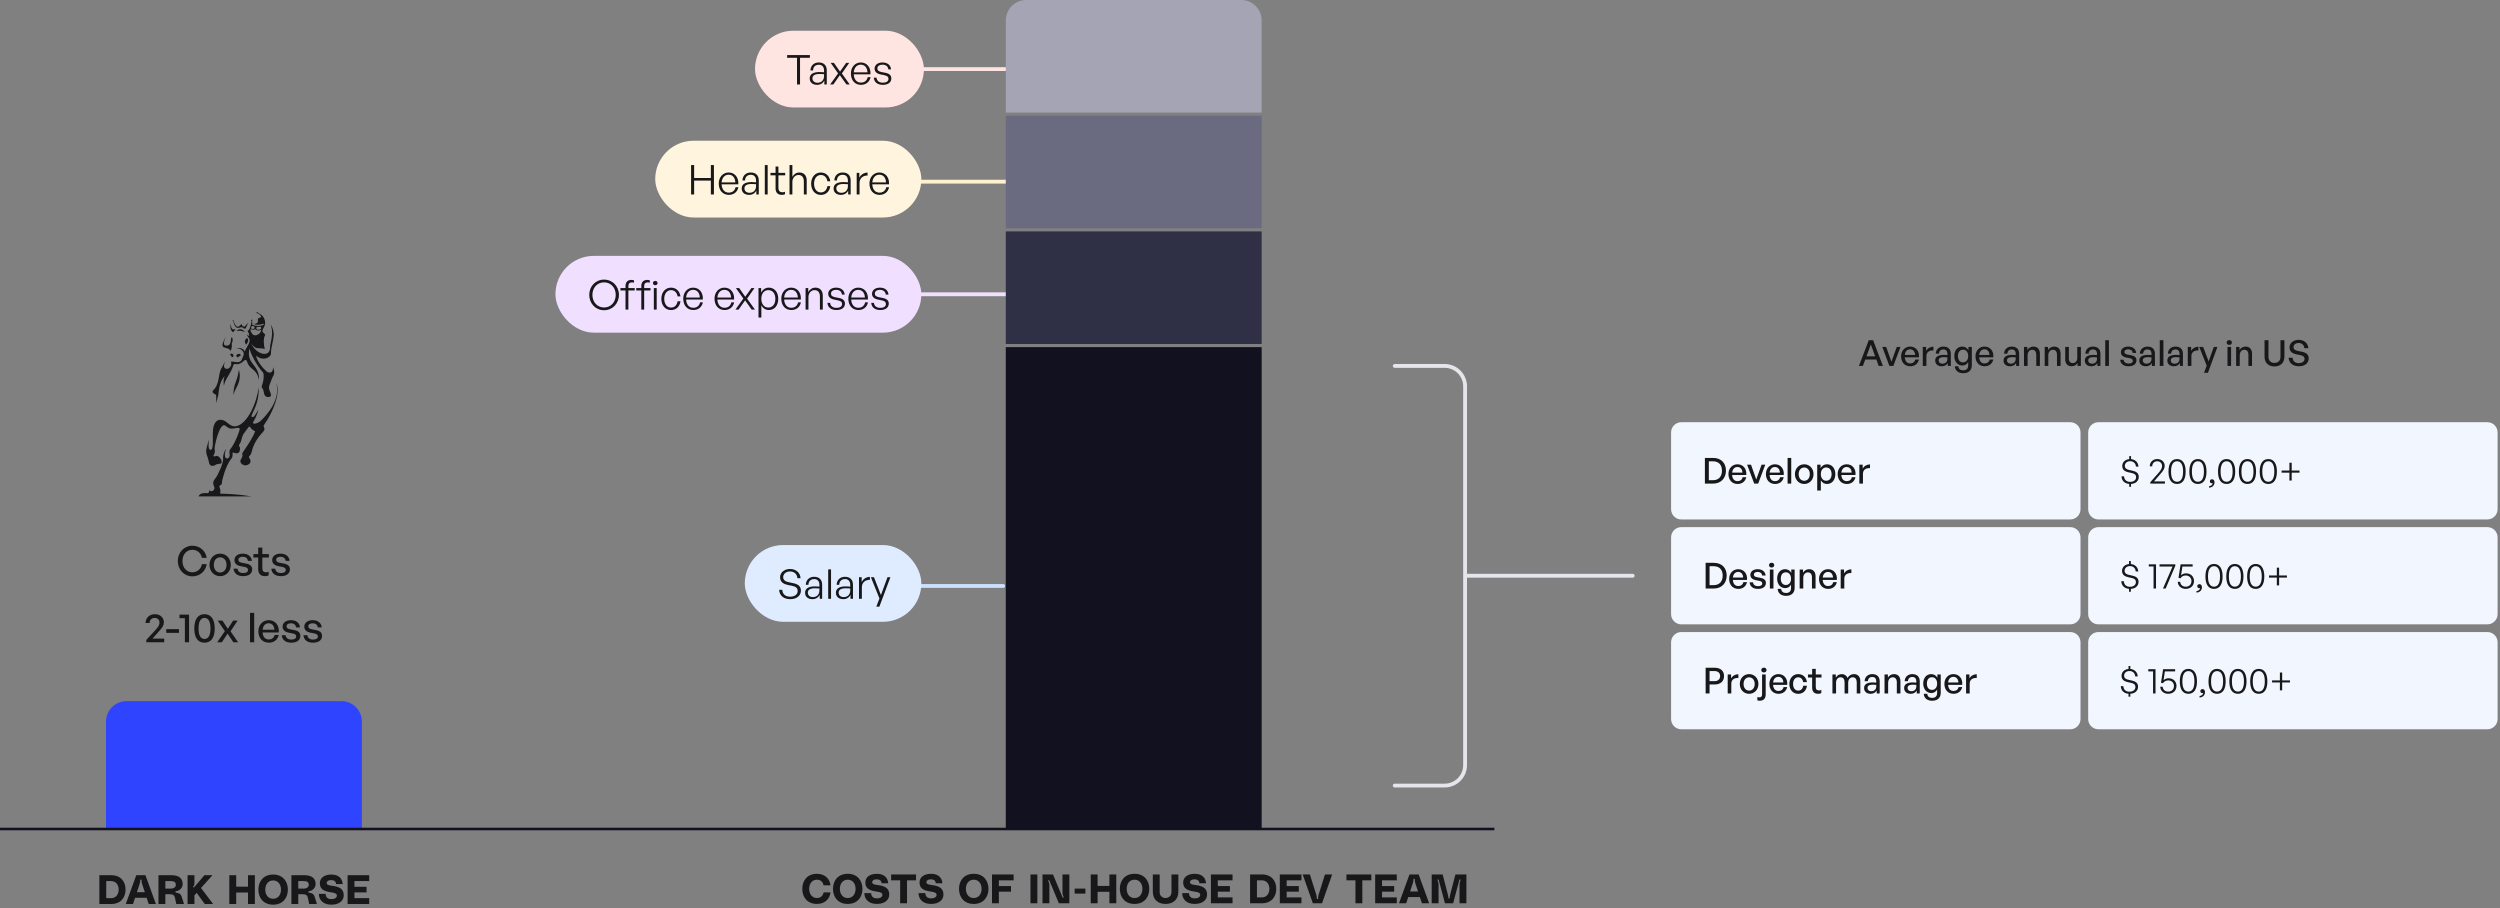 <svg width="977" height="355" viewBox="0 0 977 355" fill="none" xmlns="http://www.w3.org/2000/svg">
<rect x="0" y="0" width="977" height="355" fill="#808080" stroke="none"/>
<path d="M313.535 347.368C313.535 344.12 315.503 341.48 319.231 341.48C322.767 341.48 324.351 343.864 324.543 345.992H321.871C321.711 345.016 320.959 343.784 319.263 343.784C317.359 343.784 316.223 345.384 316.223 347.368C316.223 349.352 317.359 350.952 319.263 350.952C320.959 350.952 321.711 349.72 321.871 348.744H324.543C324.351 350.872 322.767 353.256 319.231 353.256C315.503 353.256 313.535 350.616 313.535 347.368ZM331.291 341.48C335.067 341.48 337.051 344.12 337.051 347.368C337.051 350.616 335.067 353.256 331.291 353.256C327.515 353.256 325.531 350.616 325.531 347.368C325.531 344.12 327.515 341.48 331.291 341.48ZM331.291 350.952C333.259 350.952 334.363 349.352 334.363 347.368C334.363 345.384 333.259 343.784 331.291 343.784C329.323 343.784 328.219 345.384 328.219 347.368C328.219 349.352 329.323 350.952 331.291 350.952ZM342.784 345.848C345.68 346.168 347.52 347.016 347.52 349.576C347.52 351.56 345.92 353.256 342.656 353.256C339.328 353.256 337.792 351.24 337.792 349.032H340.448C340.448 350.024 340.96 351.08 342.656 351.08C344.272 351.08 344.832 350.36 344.832 349.736C344.832 349.064 344.336 348.664 342.656 348.44C339.184 347.992 338.176 346.824 338.176 344.84C338.176 342.952 339.76 341.48 342.688 341.48C345.744 341.48 347.024 343.288 347.104 345.192H344.512C344.512 344.456 344.048 343.656 342.656 343.656C341.264 343.656 340.848 344.264 340.848 344.744C340.848 345.176 341.056 345.656 342.784 345.848ZM348.257 341.736H357.985V344.04H354.465V353H351.777V344.04H348.257V341.736ZM363.963 345.848C366.859 346.168 368.699 347.016 368.699 349.576C368.699 351.56 367.099 353.256 363.835 353.256C360.507 353.256 358.971 351.24 358.971 349.032H361.627C361.627 350.024 362.139 351.08 363.835 351.08C365.451 351.08 366.011 350.36 366.011 349.736C366.011 349.064 365.515 348.664 363.835 348.44C360.363 347.992 359.355 346.824 359.355 344.84C359.355 342.952 360.939 341.48 363.867 341.48C366.923 341.48 368.203 343.288 368.283 345.192H365.691C365.691 344.456 365.227 343.656 363.835 343.656C362.443 343.656 362.027 344.264 362.027 344.744C362.027 345.176 362.235 345.656 363.963 345.848ZM380.535 341.48C384.311 341.48 386.295 344.12 386.295 347.368C386.295 350.616 384.311 353.256 380.535 353.256C376.759 353.256 374.775 350.616 374.775 347.368C374.775 344.12 376.759 341.48 380.535 341.48ZM380.535 350.952C382.503 350.952 383.607 349.352 383.607 347.368C383.607 345.384 382.503 343.784 380.535 343.784C378.567 343.784 377.463 345.384 377.463 347.368C377.463 349.352 378.567 350.952 380.535 350.952ZM387.673 353V341.736H396.121V344.04H390.361V346.28H395.097V348.456H390.361V353H387.673ZM405.399 353H402.711V341.736H405.399V353ZM407.41 353V341.736H411.506L415.218 350.6C415.266 350.696 415.362 350.808 415.474 350.792C415.73 350.76 415.698 350.536 415.586 350.296C415.394 349.896 415.218 349.48 415.218 349.032V341.736H417.906V353H413.81L410.098 344.136C410.05 344.04 409.954 343.928 409.842 343.944C409.586 343.992 409.618 344.2 409.73 344.44C409.922 344.84 410.098 345.256 410.098 345.704V353H407.41ZM419.981 349.219V347.266H424.176V349.219H419.981ZM433.556 341.736H436.244V353H433.556V348.52H428.948V353H426.26V341.736H428.948V346.216H433.556V341.736ZM443.379 341.48C447.155 341.48 449.139 344.12 449.139 347.368C449.139 350.616 447.155 353.256 443.379 353.256C439.603 353.256 437.619 350.616 437.619 347.368C437.619 344.12 439.603 341.48 443.379 341.48ZM443.379 350.952C445.347 350.952 446.451 349.352 446.451 347.368C446.451 345.384 445.347 343.784 443.379 343.784C441.411 343.784 440.307 345.384 440.307 347.368C440.307 349.352 441.411 350.952 443.379 350.952ZM457.813 341.736H460.501V348.488C460.501 351.656 458.325 353.256 455.509 353.256C452.661 353.256 450.517 351.656 450.517 348.488V341.736H453.205V348.68C453.205 350.296 454.485 350.952 455.509 350.952C456.485 350.952 457.813 350.28 457.813 348.68V341.736ZM466.993 345.848C469.889 346.168 471.729 347.016 471.729 349.576C471.729 351.56 470.129 353.256 466.865 353.256C463.537 353.256 462.001 351.24 462.001 349.032H464.657C464.657 350.024 465.169 351.08 466.865 351.08C468.481 351.08 469.041 350.36 469.041 349.736C469.041 349.064 468.545 348.664 466.865 348.44C463.393 347.992 462.385 346.824 462.385 344.84C462.385 342.952 463.969 341.48 466.897 341.48C469.953 341.48 471.233 343.288 471.313 345.192H468.721C468.721 344.456 468.257 343.656 466.865 343.656C465.473 343.656 465.057 344.264 465.057 344.744C465.057 345.176 465.265 345.656 466.993 345.848ZM481.675 344.04H475.915V346.28H480.651V348.456H475.915V350.696H481.675V353H473.227V341.736H481.675V344.04ZM493.123 341.736C497.075 341.736 498.771 344.392 498.771 347.368C498.771 350.344 496.979 353 493.123 353H488.531V341.736H493.123ZM493.171 350.696C495.123 350.696 496.083 349.064 496.083 347.368C496.083 345.672 495.123 344.04 493.171 344.04H491.219V350.696H493.171ZM508.6 344.04H502.84V346.28H507.576V348.456H502.84V350.696H508.6V353H500.152V341.736H508.6V344.04ZM509.092 341.736H511.908L514.404 349.688C514.532 350.104 514.58 350.568 514.596 351.064C514.596 351.224 514.644 351.368 514.852 351.368C515.06 351.368 515.124 351.224 515.124 351.064C515.14 350.568 515.172 350.104 515.3 349.688L517.796 341.736H520.612L516.644 353H513.06L509.092 341.736ZM526.189 341.736H535.917V344.04H532.397V353H529.709V344.04H526.189V341.736ZM545.863 344.04H540.103V346.28H544.839V348.456H540.103V350.696H545.863V353H537.415V341.736H545.863V344.04ZM555.691 353L554.891 350.568H550.347L549.547 353H546.731L550.827 341.736H554.411L558.507 353H555.691ZM551.067 348.392H554.171L553.067 345.048C552.923 344.632 552.907 344.184 552.891 343.688C552.891 343.528 552.811 343.4 552.619 343.4C552.427 343.4 552.363 343.528 552.363 343.688C552.347 344.184 552.315 344.632 552.171 345.048L551.067 348.392ZM559.5 353V341.736H563.788L565.836 349.608C565.948 350.008 566.012 350.376 566.028 350.808C566.028 350.984 566.076 351.128 566.284 351.128C566.492 351.128 566.54 350.984 566.54 350.808C566.556 350.376 566.62 350.008 566.732 349.608L568.78 341.736H573.068V353H570.38V345.72C570.38 345.256 570.524 344.648 570.7 344.168C570.796 343.912 570.812 343.72 570.604 343.672C570.396 343.624 570.348 343.784 570.3 343.944L567.884 353H564.684L562.268 343.944C562.22 343.784 562.172 343.624 561.964 343.672C561.756 343.72 561.772 343.912 561.868 344.168C562.044 344.648 562.188 345.256 562.188 345.72V353H559.5Z" fill="#18181A"/>
<path d="M75.16 225.24C71.96 225.24 69.48 222.632 69.48 219.24C69.48 215.864 71.96 213.272 75.16 213.272C78.04 213.272 80.344 215.192 80.776 218.024H78.904C78.584 216.168 77.08 214.856 75.176 214.856C72.904 214.856 71.304 216.696 71.304 219.24C71.304 221.816 72.904 223.656 75.176 223.656C77.08 223.656 78.584 222.328 78.904 220.472H80.776C80.344 223.32 78.04 225.24 75.16 225.24ZM86.029 225.16C83.629 225.16 81.869 223.272 81.869 220.76C81.869 218.248 83.629 216.36 86.029 216.36C88.429 216.36 90.189 218.248 90.189 220.76C90.189 223.272 88.429 225.16 86.029 225.16ZM86.029 223.736C87.421 223.736 88.525 222.616 88.525 220.76C88.525 218.904 87.421 217.8 86.029 217.8C84.637 217.8 83.549 218.904 83.549 220.76C83.549 222.616 84.637 223.736 86.029 223.736ZM98.557 222.472C98.557 224.136 97.261 225.16 95.005 225.16C92.765 225.16 91.437 224.056 91.277 222.232H92.829C92.893 223.288 93.741 223.944 95.037 223.944C96.173 223.944 96.925 223.544 96.925 222.744C96.925 222.04 96.493 221.736 95.437 221.528L94.061 221.272C92.493 220.968 91.613 220.168 91.613 218.888C91.613 217.4 92.909 216.36 94.877 216.36C96.909 216.36 98.285 217.448 98.429 219.192H96.877C96.781 218.168 96.029 217.576 94.893 217.576C93.869 217.576 93.181 218.008 93.181 218.744C93.181 219.432 93.613 219.752 94.637 219.944L96.077 220.216C97.757 220.52 98.557 221.256 98.557 222.472ZM104.996 223.432V224.856C104.5 225.08 104.068 225.16 103.556 225.16C101.988 225.16 100.9 224.312 100.9 222.44V217.896H99.028V216.52H100.9V214.008H102.516V216.52H105.076V217.896H102.516V222.072C102.516 223.24 103.076 223.656 103.94 223.656C104.324 223.656 104.66 223.592 104.996 223.432ZM113.307 222.472C113.307 224.136 112.011 225.16 109.755 225.16C107.515 225.16 106.187 224.056 106.027 222.232H107.579C107.643 223.288 108.491 223.944 109.787 223.944C110.923 223.944 111.675 223.544 111.675 222.744C111.675 222.04 111.243 221.736 110.187 221.528L108.811 221.272C107.243 220.968 106.363 220.168 106.363 218.888C106.363 217.4 107.659 216.36 109.627 216.36C111.659 216.36 113.035 217.448 113.179 219.192H111.627C111.531 218.168 110.779 217.576 109.643 217.576C108.619 217.576 107.931 218.008 107.931 218.744C107.931 219.432 108.363 219.752 109.387 219.944L110.827 220.216C112.507 220.52 113.307 221.256 113.307 222.472ZM64.174 249.56V251H57.182V250.072L60.558 246.424C61.838 245.032 62.334 244.28 62.334 243.304C62.334 242.232 61.582 241.48 60.478 241.48C59.278 241.48 58.478 242.264 58.478 243.464H56.894C56.894 241.464 58.398 240.024 60.542 240.024C62.558 240.024 64.03 241.336 64.03 243.112C64.03 244.344 63.566 245.208 61.79 247.096L59.614 249.56H64.174ZM69.944 247.32H64.968V245.864H69.944V247.32ZM73.881 251H72.249V241.592H70.153V240.184H73.881V251ZM75.93 245.608C75.93 242.024 77.355 240.024 79.915 240.024C82.475 240.024 83.915 242.024 83.915 245.608C83.915 249.192 82.507 251.16 79.915 251.16C77.323 251.16 75.93 249.192 75.93 245.608ZM77.594 245.608C77.594 248.28 78.394 249.704 79.915 249.704C81.434 249.704 82.251 248.296 82.251 245.608C82.251 242.904 81.434 241.48 79.915 241.48C78.427 241.48 77.594 242.904 77.594 245.608ZM86.693 251H84.869L87.877 246.664L85.061 242.52H86.933L89.029 245.72L91.125 242.52H92.869L90.085 246.712L93.061 251H91.205L88.933 247.624L86.693 251ZM99.336 251H97.704V239.512H99.336V251ZM105.067 251.16C102.619 251.16 100.971 249.384 100.971 246.712C100.971 244.2 102.683 242.36 105.019 242.36C107.547 242.36 109.227 244.408 108.939 247.16H102.619C102.747 248.888 103.611 249.896 105.035 249.896C106.235 249.896 107.067 249.24 107.339 248.136H108.939C108.523 250.024 107.067 251.16 105.067 251.16ZM104.987 243.576C103.691 243.576 102.811 244.504 102.635 246.088H107.227C107.147 244.52 106.299 243.576 104.987 243.576ZM117.377 248.472C117.377 250.136 116.081 251.16 113.825 251.16C111.585 251.16 110.257 250.056 110.097 248.232H111.649C111.713 249.288 112.561 249.944 113.857 249.944C114.993 249.944 115.745 249.544 115.745 248.744C115.745 248.04 115.313 247.736 114.257 247.528L112.881 247.272C111.313 246.968 110.433 246.168 110.433 244.888C110.433 243.4 111.729 242.36 113.697 242.36C115.729 242.36 117.105 243.448 117.249 245.192H115.697C115.601 244.168 114.849 243.576 113.713 243.576C112.689 243.576 112.001 244.008 112.001 244.744C112.001 245.432 112.433 245.752 113.457 245.944L114.897 246.216C116.577 246.52 117.377 247.256 117.377 248.472ZM125.861 248.472C125.861 250.136 124.565 251.16 122.309 251.16C120.069 251.16 118.741 250.056 118.581 248.232H120.133C120.197 249.288 121.045 249.944 122.341 249.944C123.477 249.944 124.229 249.544 124.229 248.744C124.229 248.04 123.797 247.736 122.741 247.528L121.365 247.272C119.797 246.968 118.917 246.168 118.917 244.888C118.917 243.4 120.213 242.36 122.181 242.36C124.213 242.36 125.589 243.448 125.733 245.192H124.181C124.085 244.168 123.333 243.576 122.197 243.576C121.173 243.576 120.485 244.008 120.485 244.744C120.485 245.432 120.917 245.752 121.941 245.944L123.381 246.216C125.061 246.52 125.861 247.256 125.861 248.472Z" fill="#18181A"/>
<path d="M41.428 282C41.428 277.582 45.01 274 49.428 274H133.428C137.846 274 141.428 277.582 141.428 282V324H41.428V282Z" fill="#2F44FF"/>
<path d="M393.061 71H360.061" stroke="#FFF1CC" stroke-width="1.5" stroke-linecap="round"/>
<rect x="256.061" y="55" width="104" height="30" rx="15" fill="#FFF5DF"/>
<path d="M271.275 76H270.075V64.512H271.275V69.552H277.803V64.512H279.003V76H277.803V70.592H271.275V76ZM284.823 76.16C282.455 76.16 280.887 74.384 280.887 71.712C280.887 69.248 282.519 67.408 284.759 67.408C287.159 67.408 288.727 69.344 288.535 72.048H282.007C282.103 74.048 283.159 75.28 284.807 75.28C286.215 75.28 287.191 74.496 287.463 73.152H288.567C288.183 75.024 286.759 76.16 284.823 76.16ZM284.743 68.272C283.223 68.272 282.151 69.44 282.007 71.28H287.367C287.271 69.392 286.295 68.272 284.743 68.272ZM295.57 76V74.464C295.074 75.52 294.05 76.16 292.738 76.16C290.994 76.16 289.858 75.184 289.858 73.664C289.858 72.016 291.17 71.152 293.73 71.152C294.242 71.152 294.626 71.184 295.458 71.248V70.544C295.458 69.136 294.706 68.304 293.426 68.304C292.05 68.304 291.186 69.152 291.17 70.528H290.146C290.194 68.656 291.49 67.408 293.41 67.408C295.378 67.408 296.53 68.56 296.53 70.512V76H295.57ZM290.93 73.632C290.93 74.656 291.714 75.344 292.898 75.344C294.466 75.344 295.458 74.32 295.458 72.736V71.984C294.738 71.92 294.242 71.904 293.778 71.904C291.858 71.904 290.93 72.464 290.93 73.632ZM300.006 76H298.886V64.512H300.006V76ZM306.769 74.928V75.92C306.337 76.096 305.969 76.16 305.553 76.16C304.161 76.16 303.089 75.44 303.089 73.616V68.512H301.105V67.568H303.089V65.072H304.209V67.568H306.849V68.512H304.209V73.376C304.209 74.688 304.849 75.136 305.777 75.136C306.129 75.136 306.417 75.072 306.769 74.928ZM309.662 71.088V76H308.542V64.512H309.662V69.12C310.19 68.112 311.15 67.408 312.366 67.408C314.126 67.408 315.262 68.528 315.262 70.528V76H314.142V70.912C314.142 69.296 313.406 68.384 312.03 68.384C310.718 68.384 309.662 69.52 309.662 71.088ZM320.772 76.176C318.548 76.176 316.996 74.368 316.996 71.776C316.996 69.216 318.564 67.408 320.772 67.408C322.74 67.408 324.148 68.72 324.484 70.832H323.348C323.092 69.296 322.132 68.384 320.772 68.384C319.204 68.384 318.132 69.76 318.132 71.776C318.132 73.824 319.204 75.2 320.772 75.2C322.148 75.2 323.092 74.304 323.348 72.736H324.484C324.18 74.88 322.756 76.176 320.772 76.176ZM331.476 76V74.464C330.98 75.52 329.956 76.16 328.644 76.16C326.9 76.16 325.764 75.184 325.764 73.664C325.764 72.016 327.076 71.152 329.636 71.152C330.148 71.152 330.532 71.184 331.364 71.248V70.544C331.364 69.136 330.612 68.304 329.332 68.304C327.956 68.304 327.092 69.152 327.076 70.528H326.052C326.1 68.656 327.396 67.408 329.316 67.408C331.284 67.408 332.436 68.56 332.436 70.512V76H331.476ZM326.836 73.632C326.836 74.656 327.62 75.344 328.804 75.344C330.372 75.344 331.364 74.32 331.364 72.736V71.984C330.644 71.92 330.148 71.904 329.684 71.904C327.764 71.904 326.836 72.464 326.836 73.632ZM335.912 71.488V76H334.792V67.568H335.832V69.488C336.408 68.24 337.656 67.44 339.048 67.44V68.608C337.272 68.544 335.912 69.648 335.912 71.488ZM343.714 76.16C341.346 76.16 339.778 74.384 339.778 71.712C339.778 69.248 341.41 67.408 343.65 67.408C346.05 67.408 347.618 69.344 347.426 72.048H340.898C340.994 74.048 342.05 75.28 343.698 75.28C345.106 75.28 346.082 74.496 346.354 73.152H347.458C347.074 75.024 345.65 76.16 343.714 76.16ZM343.634 68.272C342.114 68.272 341.042 69.44 340.898 71.28H346.258C346.162 69.392 345.186 68.272 343.634 68.272Z" fill="#18181A"/>
<path d="M393.061 115H360.061" stroke="#F0DFFF" stroke-width="1.5" stroke-linecap="round"/>
<rect x="217.061" y="100" width="143" height="30" rx="15" fill="#F0DFFF"/>
<path d="M236.071 121.24C232.743 121.24 230.279 118.584 230.279 115.24C230.279 111.896 232.743 109.272 236.071 109.272C239.399 109.272 241.879 111.896 241.879 115.24C241.879 118.584 239.399 121.24 236.071 121.24ZM236.071 120.168C238.791 120.168 240.631 117.992 240.631 115.24C240.631 112.488 238.791 110.344 236.071 110.344C233.367 110.344 231.511 112.488 231.511 115.24C231.511 117.992 233.367 120.168 236.071 120.168ZM245.57 121H244.45V113.512H242.466V112.568H244.45V111.8C244.45 110.248 245.298 109.384 246.77 109.384C247.154 109.384 247.49 109.448 247.778 109.56V110.488C247.506 110.376 247.25 110.36 246.962 110.36C246.066 110.36 245.57 110.808 245.57 111.8V112.568H248.05V113.512H245.57V121ZM251.742 121H250.622V113.512H248.638V112.568H250.622V111.8C250.622 110.248 251.47 109.384 252.942 109.384C253.326 109.384 253.662 109.448 253.95 109.56V110.488C253.678 110.376 253.422 110.36 253.134 110.36C252.238 110.36 251.742 110.808 251.742 111.8V112.568H254.222V113.512H251.742V121ZM256.974 110.616C256.974 111.112 256.606 111.464 256.078 111.464C255.534 111.464 255.166 111.112 255.166 110.616C255.166 110.136 255.534 109.784 256.078 109.784C256.606 109.784 256.974 110.136 256.974 110.616ZM256.638 121H255.518V112.568H256.638V121ZM262.225 121.176C260.001 121.176 258.449 119.368 258.449 116.776C258.449 114.216 260.017 112.408 262.225 112.408C264.193 112.408 265.601 113.72 265.937 115.832H264.801C264.545 114.296 263.585 113.384 262.225 113.384C260.657 113.384 259.585 114.76 259.585 116.776C259.585 118.824 260.657 120.2 262.225 120.2C263.601 120.2 264.545 119.304 264.801 117.736H265.937C265.633 119.88 264.209 121.176 262.225 121.176ZM270.948 121.16C268.58 121.16 267.012 119.384 267.012 116.712C267.012 114.248 268.644 112.408 270.884 112.408C273.284 112.408 274.852 114.344 274.66 117.048H268.132C268.228 119.048 269.284 120.28 270.932 120.28C272.34 120.28 273.316 119.496 273.588 118.152H274.692C274.308 120.024 272.884 121.16 270.948 121.16ZM270.868 113.272C269.348 113.272 268.276 114.44 268.132 116.28H273.492C273.396 114.392 272.42 113.272 270.868 113.272ZM283.167 121.16C280.799 121.16 279.231 119.384 279.231 116.712C279.231 114.248 280.863 112.408 283.103 112.408C285.503 112.408 287.071 114.344 286.879 117.048H280.351C280.447 119.048 281.503 120.28 283.151 120.28C284.559 120.28 285.535 119.496 285.807 118.152H286.911C286.527 120.024 285.103 121.16 283.167 121.16ZM283.087 113.272C281.567 113.272 280.495 114.44 280.351 116.28H285.711C285.615 114.392 284.639 113.272 283.087 113.272ZM288.641 121H287.393L290.497 116.68L287.585 112.568H288.865L291.249 115.976L293.649 112.568H294.849L291.969 116.712L295.041 121H293.761L291.185 117.384L288.641 121ZM304.145 116.776C304.145 119.384 302.689 121.16 300.449 121.16C299.185 121.16 298.113 120.472 297.537 119.272V124.088H296.417V112.568H297.457V114.392C298.033 113.144 299.153 112.408 300.449 112.408C302.689 112.408 304.145 114.2 304.145 116.776ZM303.009 116.776C303.009 114.648 301.905 113.384 300.257 113.384C298.689 113.384 297.521 114.632 297.521 116.776C297.521 118.872 298.657 120.184 300.257 120.184C301.905 120.184 303.009 118.936 303.009 116.776ZM309.26 121.16C306.892 121.16 305.324 119.384 305.324 116.712C305.324 114.248 306.956 112.408 309.196 112.408C311.596 112.408 313.164 114.344 312.972 117.048H306.444C306.54 119.048 307.596 120.28 309.244 120.28C310.652 120.28 311.628 119.496 311.9 118.152H313.004C312.62 120.024 311.196 121.16 309.26 121.16ZM309.18 113.272C307.66 113.272 306.588 114.44 306.444 116.28H311.804C311.708 114.392 310.732 113.272 309.18 113.272ZM315.943 116.088V121H314.823V112.568H315.863V114.152C316.407 113.112 317.431 112.408 318.647 112.408C320.407 112.408 321.543 113.528 321.543 115.528V121H320.423V115.912C320.423 114.296 319.687 113.384 318.311 113.384C316.999 113.384 315.943 114.52 315.943 116.088ZM330.206 118.648C330.206 120.2 328.958 121.16 326.878 121.16C324.782 121.16 323.502 120.104 323.342 118.36H324.414C324.494 119.56 325.438 120.312 326.878 120.312C328.254 120.312 329.086 119.784 329.086 118.824C329.086 117.992 328.606 117.608 327.326 117.352L326.11 117.112C324.51 116.808 323.662 116.024 323.662 114.808C323.662 113.4 324.91 112.408 326.75 112.408C328.686 112.408 329.966 113.448 330.094 115.128H329.038C328.926 113.96 328.078 113.272 326.75 113.272C325.566 113.272 324.75 113.832 324.75 114.712C324.75 115.544 325.262 115.944 326.51 116.184L327.774 116.424C329.454 116.744 330.206 117.448 330.206 118.648ZM335.464 121.16C333.096 121.16 331.528 119.384 331.528 116.712C331.528 114.248 333.16 112.408 335.4 112.408C337.8 112.408 339.368 114.344 339.176 117.048H332.648C332.744 119.048 333.8 120.28 335.448 120.28C336.856 120.28 337.832 119.496 338.104 118.152H339.208C338.824 120.024 337.4 121.16 335.464 121.16ZM335.384 113.272C333.864 113.272 332.792 114.44 332.648 116.28H338.008C337.912 114.392 336.936 113.272 335.384 113.272ZM347.331 118.648C347.331 120.2 346.083 121.16 344.003 121.16C341.907 121.16 340.627 120.104 340.467 118.36H341.539C341.619 119.56 342.563 120.312 344.003 120.312C345.379 120.312 346.211 119.784 346.211 118.824C346.211 117.992 345.731 117.608 344.451 117.352L343.235 117.112C341.635 116.808 340.787 116.024 340.787 114.808C340.787 113.4 342.035 112.408 343.875 112.408C345.811 112.408 347.091 113.448 347.219 115.128H346.163C346.051 113.96 345.203 113.272 343.875 113.272C342.691 113.272 341.875 113.832 341.875 114.712C341.875 115.544 342.387 115.944 343.635 116.184L344.899 116.424C346.579 116.744 347.331 117.448 347.331 118.648Z" fill="#18181A"/>
<path d="M392.061 229H359.061" stroke="#CCE0FF" stroke-width="1.5" stroke-linecap="round"/>
<rect x="291.061" y="213" width="69" height="30" rx="15" fill="#DFECFF"/>
<path d="M312.998 230.816C312.998 232.64 311.51 234.16 308.838 234.16C306.166 234.16 304.598 232.672 304.486 230.496H305.702C305.814 232.128 306.838 233.184 308.822 233.184C310.454 233.184 311.734 232.352 311.734 230.976C311.734 229.792 311.062 229.248 309.43 228.912L307.974 228.624C306.454 228.32 304.854 227.616 304.854 225.616C304.854 223.776 306.47 222.352 308.758 222.352C310.998 222.352 312.726 223.76 312.854 225.952H311.622C311.542 224.432 310.422 223.328 308.774 223.328C307.014 223.328 306.07 224.4 306.07 225.552C306.07 226.912 307.222 227.328 308.502 227.584L309.958 227.888C311.894 228.288 312.998 229.088 312.998 230.816ZM320.336 234V232.464C319.84 233.52 318.816 234.16 317.504 234.16C315.76 234.16 314.624 233.184 314.624 231.664C314.624 230.016 315.936 229.152 318.496 229.152C319.008 229.152 319.392 229.184 320.224 229.248V228.544C320.224 227.136 319.472 226.304 318.192 226.304C316.816 226.304 315.952 227.152 315.936 228.528H314.912C314.96 226.656 316.256 225.408 318.176 225.408C320.144 225.408 321.296 226.56 321.296 228.512V234H320.336ZM315.696 231.632C315.696 232.656 316.48 233.344 317.664 233.344C319.232 233.344 320.224 232.32 320.224 230.736V229.984C319.504 229.92 319.008 229.904 318.544 229.904C316.624 229.904 315.696 230.464 315.696 231.632ZM324.772 234H323.652V222.512H324.772V234ZM332.382 234V232.464C331.886 233.52 330.862 234.16 329.55 234.16C327.806 234.16 326.67 233.184 326.67 231.664C326.67 230.016 327.982 229.152 330.542 229.152C331.054 229.152 331.438 229.184 332.27 229.248V228.544C332.27 227.136 331.518 226.304 330.238 226.304C328.862 226.304 327.998 227.152 327.982 228.528H326.958C327.006 226.656 328.302 225.408 330.222 225.408C332.19 225.408 333.342 226.56 333.342 228.512V234H332.382ZM327.742 231.632C327.742 232.656 328.526 233.344 329.71 233.344C331.278 233.344 332.27 232.32 332.27 230.736V229.984C331.55 229.92 331.054 229.904 330.59 229.904C328.67 229.904 327.742 230.464 327.742 231.632ZM336.818 229.488V234H335.698V225.568H336.738V227.488C337.314 226.24 338.562 225.44 339.954 225.44V226.608C338.178 226.544 336.818 227.648 336.818 229.488ZM347.976 225.568L343.656 237.088H342.456L343.688 233.888L340.344 225.568H341.544L344.264 232.544L346.84 225.568H347.976Z" fill="#18181A"/>
<path d="M393.061 27L360.061 27" stroke="#FFE5E2" stroke-width="1.5" stroke-linecap="round"/>
<rect x="295.061" y="12" width="66" height="30" rx="15" fill="#FFE5E2"/>
<path d="M312.655 33H311.471V22.584H307.615V21.512H316.511V22.584H312.655V33ZM322.148 33V31.464C321.652 32.52 320.628 33.16 319.316 33.16C317.572 33.16 316.436 32.184 316.436 30.664C316.436 29.016 317.748 28.152 320.308 28.152C320.82 28.152 321.204 28.184 322.036 28.248V27.544C322.036 26.136 321.284 25.304 320.004 25.304C318.628 25.304 317.764 26.152 317.748 27.528H316.724C316.772 25.656 318.068 24.408 319.988 24.408C321.956 24.408 323.108 25.56 323.108 27.512V33H322.148ZM317.508 30.632C317.508 31.656 318.292 32.344 319.476 32.344C321.044 32.344 322.036 31.32 322.036 29.736V28.984C321.316 28.92 320.82 28.904 320.356 28.904C318.436 28.904 317.508 29.464 317.508 30.632ZM325.672 33H324.424L327.528 28.68L324.616 24.568H325.896L328.28 27.976L330.68 24.568H331.88L329 28.712L332.072 33H330.792L328.216 29.384L325.672 33ZM336.464 33.16C334.096 33.16 332.528 31.384 332.528 28.712C332.528 26.248 334.16 24.408 336.4 24.408C338.8 24.408 340.368 26.344 340.176 29.048H333.648C333.744 31.048 334.8 32.28 336.448 32.28C337.856 32.28 338.832 31.496 339.104 30.152H340.208C339.824 32.024 338.4 33.16 336.464 33.16ZM336.384 25.272C334.864 25.272 333.792 26.44 333.648 28.28H339.008C338.912 26.392 337.936 25.272 336.384 25.272ZM348.331 30.648C348.331 32.2 347.083 33.16 345.003 33.16C342.907 33.16 341.627 32.104 341.467 30.36H342.539C342.619 31.56 343.563 32.312 345.003 32.312C346.379 32.312 347.211 31.784 347.211 30.824C347.211 29.992 346.731 29.608 345.451 29.352L344.235 29.112C342.635 28.808 341.787 28.024 341.787 26.808C341.787 25.4 343.035 24.408 344.875 24.408C346.811 24.408 348.091 25.448 348.219 27.128H347.163C347.051 25.96 346.203 25.272 344.875 25.272C343.691 25.272 342.875 25.832 342.875 26.712C342.875 27.544 343.387 27.944 344.635 28.184L345.899 28.424C347.579 28.744 348.331 29.448 348.331 30.648Z" fill="#18181A"/>
<g clip-path="url(#clip0_6554_147959)">
<path d="M393.061 8C393.061 3.582 396.642 0 401.061 0H485.061C489.479 0 493.061 3.582 493.061 8V44H393.061V8Z" fill="#A4A4B4"/>
<path d="M393.061 45.217H493.061V89.217H393.061V45.217Z" fill="#6A6A80"/>
<path d="M393.061 90.433H493.061V134.433H393.061V90.433Z" fill="#2F2F46"/>
<path d="M393.061 135.65H493.061V335.65H393.061V135.65Z" fill="#11111F"/>
</g>
<rect y="323.477" width="584" height="1" fill="#11111F"/>
<path d="M43.42 342.028C47.373 342.028 49.069 344.684 49.069 347.66C49.069 350.636 47.276 353.292 43.42 353.292H38.828V342.028H43.42ZM43.468 350.988C45.42 350.988 46.38 349.356 46.38 347.66C46.38 345.964 45.42 344.332 43.468 344.332H41.517V350.988H43.468ZM58.12 353.292L57.319 350.86H52.776L51.975 353.292H49.16L53.255 342.028H56.84L60.935 353.292H58.12ZM53.495 348.684H56.599L55.495 345.34C55.352 344.924 55.336 344.476 55.319 343.98C55.319 343.82 55.239 343.692 55.047 343.692C54.855 343.692 54.791 343.82 54.791 343.98C54.776 344.476 54.743 344.924 54.599 345.34L53.495 348.684ZM61.929 353.292V342.028H67.017C70.185 342.028 71.401 343.5 71.401 345.484C71.401 346.684 70.473 348.06 68.809 348.284C68.681 348.3 68.537 348.364 68.537 348.572C68.537 348.78 68.665 348.844 68.825 348.86C70.409 349.02 70.777 349.74 70.953 350.284L71.913 353.292H68.873L68.425 351.068C68.185 349.868 67.737 349.452 66.025 349.452H64.617V353.292H61.929ZM64.617 347.276H66.713C67.881 347.276 68.713 346.7 68.713 345.804C68.713 344.796 68.105 344.332 66.873 344.332H64.617V347.276ZM83.284 353.292H80.02L76.868 348.94L75.988 349.916V353.292H73.3V342.028H75.988V345.18C75.988 345.852 75.796 346.14 75.556 346.412C75.46 346.524 75.428 346.668 75.556 346.764C75.684 346.86 75.812 346.812 75.908 346.7L79.892 342.028H83.028L78.564 347.02L83.284 353.292ZM96.915 342.028H99.603V353.292H96.915V348.812H92.307V353.292H89.619V342.028H92.307V346.508H96.915V342.028ZM106.738 341.772C110.514 341.772 112.498 344.412 112.498 347.66C112.498 350.908 110.514 353.548 106.738 353.548C102.962 353.548 100.978 350.908 100.978 347.66C100.978 344.412 102.962 341.772 106.738 341.772ZM106.738 351.244C108.706 351.244 109.81 349.644 109.81 347.66C109.81 345.676 108.706 344.076 106.738 344.076C104.77 344.076 103.666 345.676 103.666 347.66C103.666 349.644 104.77 351.244 106.738 351.244ZM113.876 353.292V342.028H118.964C122.132 342.028 123.348 343.5 123.348 345.484C123.348 346.684 122.42 348.06 120.756 348.284C120.628 348.3 120.484 348.364 120.484 348.572C120.484 348.78 120.612 348.844 120.772 348.86C122.356 349.02 122.724 349.74 122.9 350.284L123.86 353.292H120.82L120.372 351.068C120.132 349.868 119.684 349.452 117.972 349.452H116.564V353.292H113.876ZM116.564 347.276H118.66C119.828 347.276 120.66 346.7 120.66 345.804C120.66 344.796 120.052 344.332 118.82 344.332H116.564V347.276ZM129.602 346.14C132.498 346.46 134.338 347.308 134.338 349.868C134.338 351.852 132.738 353.548 129.474 353.548C126.146 353.548 124.61 351.532 124.61 349.324H127.266C127.266 350.316 127.778 351.372 129.474 351.372C131.09 351.372 131.65 350.652 131.65 350.028C131.65 349.356 131.154 348.956 129.474 348.732C126.002 348.284 124.994 347.116 124.994 345.132C124.994 343.244 126.578 341.772 129.506 341.772C132.562 341.772 133.842 343.58 133.922 345.484H131.33C131.33 344.748 130.866 343.948 129.474 343.948C128.082 343.948 127.666 344.556 127.666 345.036C127.666 345.468 127.874 345.948 129.602 346.14ZM144.284 344.332H138.524V346.572H143.26V348.748H138.524V350.988H144.284V353.292H135.836V342.028H144.284V344.332Z" fill="#18181A"/>
<path d="M545.061 143H564.561C568.979 143 572.561 146.582 572.561 151V225M545.061 307H564.561C568.979 307 572.561 303.418 572.561 299V225M572.561 225H638.061" stroke="#E5E5EB" stroke-width="1.5" stroke-linecap="round"/>
<path d="M734.194 143L733.284 140.508H728.944L728.02 143H726.466L730.316 132.948H732.01L735.832 143H734.194ZM731.128 134.628L729.406 139.262H732.822L731.128 134.628ZM742.704 135.58L739.918 143H738.378L735.592 135.58H737.118L739.176 141.376L741.262 135.58H742.704ZM746.528 143.14C744.386 143.14 742.944 141.586 742.944 139.248C742.944 137.05 744.442 135.44 746.486 135.44C748.698 135.44 750.168 137.232 749.916 139.64H744.386C744.498 141.152 745.254 142.034 746.5 142.034C747.55 142.034 748.278 141.46 748.516 140.494H749.916C749.552 142.146 748.278 143.14 746.528 143.14ZM746.458 136.504C745.324 136.504 744.554 137.316 744.4 138.702H748.418C748.348 137.33 747.606 136.504 746.458 136.504ZM752.833 139.206V143H751.419V135.58H752.735V137.148C753.253 136.126 754.373 135.482 755.591 135.482V136.952C753.995 136.868 752.833 137.568 752.833 139.206ZM761.204 143V141.852C760.742 142.678 759.916 143.14 758.824 143.14C757.284 143.14 756.276 142.258 756.276 140.9C756.276 139.444 757.438 138.688 759.65 138.688C760.084 138.688 760.434 138.702 761.036 138.772V138.226C761.036 137.162 760.462 136.56 759.482 136.56C758.446 136.56 757.816 137.176 757.774 138.212H756.486C756.556 136.546 757.746 135.44 759.482 135.44C761.316 135.44 762.38 136.476 762.38 138.24V143H761.204ZM757.62 140.858C757.62 141.628 758.194 142.132 759.104 142.132C760.294 142.132 761.036 141.39 761.036 140.256V139.654C760.49 139.584 760.098 139.57 759.734 139.57C758.32 139.57 757.62 139.99 757.62 140.858ZM767.239 145.856C765.293 145.856 764.033 144.82 763.949 143.14H765.321C765.405 144.176 766.077 144.736 767.225 144.736C768.499 144.736 769.171 144.05 769.171 142.776V141.432C768.751 142.328 767.911 142.846 766.903 142.846C765.055 142.846 763.739 141.32 763.739 139.136C763.739 136.924 764.999 135.44 766.861 135.44C767.925 135.44 768.765 135.958 769.269 136.896V135.58H770.585V142.748C770.585 144.694 769.339 145.856 767.239 145.856ZM765.167 139.136C765.167 140.676 765.923 141.614 767.155 141.614C768.359 141.614 769.171 140.648 769.171 139.178C769.171 137.638 768.373 136.658 767.155 136.658C765.937 136.658 765.167 137.61 765.167 139.136ZM775.595 143.14C773.453 143.14 772.011 141.586 772.011 139.248C772.011 137.05 773.509 135.44 775.553 135.44C777.765 135.44 779.235 137.232 778.983 139.64H773.453C773.565 141.152 774.321 142.034 775.567 142.034C776.617 142.034 777.345 141.46 777.583 140.494H778.983C778.619 142.146 777.345 143.14 775.595 143.14ZM775.525 136.504C774.391 136.504 773.62 137.316 773.467 138.702H777.485C777.415 137.33 776.673 136.504 775.525 136.504ZM787.906 143V141.852C787.444 142.678 786.618 143.14 785.526 143.14C783.986 143.14 782.978 142.258 782.978 140.9C782.978 139.444 784.14 138.688 786.352 138.688C786.786 138.688 787.136 138.702 787.738 138.772V138.226C787.738 137.162 787.164 136.56 786.184 136.56C785.148 136.56 784.518 137.176 784.476 138.212H783.188C783.258 136.546 784.448 135.44 786.184 135.44C788.018 135.44 789.082 136.476 789.082 138.24V143H787.906ZM784.322 140.858C784.322 141.628 784.896 142.132 785.806 142.132C786.996 142.132 787.738 141.39 787.738 140.256V139.654C787.192 139.584 786.8 139.57 786.436 139.57C785.022 139.57 784.322 139.99 784.322 140.858ZM792.386 138.814V143H790.972V135.58H792.288V136.812C792.792 135.986 793.632 135.44 794.654 135.44C796.18 135.44 797.188 136.42 797.188 138.198V143H795.774V138.674C795.774 137.4 795.214 136.686 794.164 136.686C793.198 136.686 792.386 137.498 792.386 138.814ZM800.48 138.814V143H799.066V135.58H800.382V136.812C800.886 135.986 801.726 135.44 802.748 135.44C804.274 135.44 805.282 136.42 805.282 138.198V143H803.868V138.674C803.868 137.4 803.308 136.686 802.258 136.686C801.292 136.686 800.48 137.498 800.48 138.814ZM811.794 139.948V135.58H813.208V143H811.892V141.824C811.5 142.594 810.632 143.14 809.624 143.14C808.126 143.14 807.09 142.258 807.09 140.354V135.58H808.504V140.074C808.504 141.362 809.148 141.894 810.072 141.894C811.024 141.894 811.794 141.11 811.794 139.948ZM819.665 143V141.852C819.203 142.678 818.377 143.14 817.285 143.14C815.745 143.14 814.737 142.258 814.737 140.9C814.737 139.444 815.899 138.688 818.111 138.688C818.545 138.688 818.895 138.702 819.497 138.772V138.226C819.497 137.162 818.923 136.56 817.943 136.56C816.907 136.56 816.277 137.176 816.235 138.212H814.947C815.017 136.546 816.207 135.44 817.943 135.44C819.777 135.44 820.841 136.476 820.841 138.24V143H819.665ZM816.081 140.858C816.081 141.628 816.655 142.132 817.565 142.132C818.755 142.132 819.497 141.39 819.497 140.256V139.654C818.951 139.584 818.559 139.57 818.195 139.57C816.781 139.57 816.081 139.99 816.081 140.858ZM824.16 143H822.732V132.948H824.16V143ZM834.928 140.788C834.928 142.244 833.794 143.14 831.82 143.14C829.86 143.14 828.698 142.174 828.558 140.578H829.916C829.972 141.502 830.714 142.076 831.848 142.076C832.842 142.076 833.5 141.726 833.5 141.026C833.5 140.41 833.122 140.144 832.198 139.962L830.994 139.738C829.622 139.472 828.852 138.772 828.852 137.652C828.852 136.35 829.986 135.44 831.708 135.44C833.486 135.44 834.69 136.392 834.816 137.918H833.458C833.374 137.022 832.716 136.504 831.722 136.504C830.826 136.504 830.224 136.882 830.224 137.526C830.224 138.128 830.602 138.408 831.498 138.576L832.758 138.814C834.228 139.08 834.928 139.724 834.928 140.788ZM840.966 143V141.852C840.504 142.678 839.678 143.14 838.586 143.14C837.046 143.14 836.038 142.258 836.038 140.9C836.038 139.444 837.2 138.688 839.412 138.688C839.846 138.688 840.196 138.702 840.798 138.772V138.226C840.798 137.162 840.224 136.56 839.244 136.56C838.208 136.56 837.578 137.176 837.536 138.212H836.248C836.318 136.546 837.508 135.44 839.244 135.44C841.078 135.44 842.142 136.476 842.142 138.24V143H840.966ZM837.382 140.858C837.382 141.628 837.956 142.132 838.866 142.132C840.056 142.132 840.798 141.39 840.798 140.256V139.654C840.252 139.584 839.86 139.57 839.496 139.57C838.082 139.57 837.382 139.99 837.382 140.858ZM845.461 143H844.033V132.948H845.461V143ZM851.917 143V141.852C851.455 142.678 850.629 143.14 849.537 143.14C847.997 143.14 846.989 142.258 846.989 140.9C846.989 139.444 848.151 138.688 850.363 138.688C850.797 138.688 851.147 138.702 851.749 138.772V138.226C851.749 137.162 851.175 136.56 850.195 136.56C849.159 136.56 848.529 137.176 848.487 138.212H847.199C847.269 136.546 848.459 135.44 850.195 135.44C852.029 135.44 853.093 136.476 853.093 138.24V143H851.917ZM848.333 140.858C848.333 141.628 848.907 142.132 849.817 142.132C851.007 142.132 851.749 141.39 851.749 140.256V139.654C851.203 139.584 850.811 139.57 850.447 139.57C849.033 139.57 848.333 139.99 848.333 140.858ZM856.398 139.206V143H854.984V135.58H856.3V137.148C856.818 136.126 857.938 135.482 859.156 135.482V136.952C857.56 136.868 856.398 137.568 856.398 139.206ZM866.572 135.58L862.862 145.702H861.322L862.386 142.902L859.46 135.58H860.986L863.142 141.236L865.144 135.58H866.572ZM872.223 133.858C872.223 134.39 871.803 134.796 871.201 134.796C870.599 134.796 870.165 134.39 870.165 133.858C870.165 133.312 870.599 132.92 871.201 132.92C871.803 132.92 872.223 133.312 872.223 133.858ZM871.915 143H870.501V135.58H871.915V143ZM875.292 138.814V143H873.878V135.58H875.194V136.812C875.698 135.986 876.538 135.44 877.56 135.44C879.086 135.44 880.094 136.42 880.094 138.198V143H878.68V138.674C878.68 137.4 878.12 136.686 877.07 136.686C876.104 136.686 875.292 137.498 875.292 138.814ZM892.752 132.948V139.388C892.752 141.698 891.268 143.21 888.86 143.21C886.452 143.21 884.982 141.698 884.982 139.388V132.948H886.522V139.43C886.522 140.886 887.376 141.824 888.86 141.824C890.358 141.824 891.212 140.886 891.212 139.43V132.948H892.752ZM902.245 140.06C902.245 141.81 900.845 143.14 898.409 143.14C895.987 143.14 894.517 141.81 894.391 139.808H895.959C896.029 141.082 896.841 141.908 898.381 141.908C899.655 141.908 900.607 141.306 900.607 140.27C900.607 139.43 900.061 139.01 898.899 138.758L897.443 138.478C896.029 138.198 894.741 137.484 894.741 135.776C894.741 134.082 896.225 132.808 898.311 132.808C900.397 132.808 901.979 134.082 902.105 136.084H900.537C900.453 134.88 899.585 134.04 898.325 134.04C897.023 134.04 896.309 134.81 896.309 135.678C896.309 136.63 897.135 136.966 898.073 137.162L899.557 137.456C901.279 137.806 902.245 138.562 902.245 140.06Z" fill="#18181A"/>
<g clip-path="url(#clip1_6554_147959)">
<path d="M653.061 169C653.061 166.791 654.851 165 657.061 165H809.061C811.27 165 813.061 166.791 813.061 169V199C813.061 201.209 811.27 203 809.061 203H657.061C654.851 203 653.061 201.209 653.061 199V169Z" fill="#F2F7FF"/>
<path d="M669.45 189H666.272V178.948H669.45C672.656 178.948 674.504 180.992 674.504 183.932C674.504 186.83 672.586 189 669.45 189ZM667.812 180.278V187.67H669.38C671.69 187.67 672.936 186.242 672.936 183.932C672.936 181.664 671.704 180.278 669.38 180.278H667.812ZM679.055 189.14C676.913 189.14 675.471 187.586 675.471 185.248C675.471 183.05 676.969 181.44 679.013 181.44C681.225 181.44 682.695 183.232 682.443 185.64H676.913C677.025 187.152 677.781 188.034 679.027 188.034C680.077 188.034 680.805 187.46 681.043 186.494H682.443C682.079 188.146 680.805 189.14 679.055 189.14ZM678.985 182.504C677.851 182.504 677.081 183.316 676.927 184.702H680.945C680.875 183.33 680.133 182.504 678.985 182.504ZM689.874 181.58L687.088 189H685.548L682.762 181.58H684.288L686.346 187.376L688.432 181.58H689.874ZM693.698 189.14C691.556 189.14 690.114 187.586 690.114 185.248C690.114 183.05 691.612 181.44 693.656 181.44C695.868 181.44 697.338 183.232 697.086 185.64H691.556C691.668 187.152 692.424 188.034 693.67 188.034C694.72 188.034 695.448 187.46 695.686 186.494H697.086C696.722 188.146 695.448 189.14 693.698 189.14ZM693.628 182.504C692.494 182.504 691.724 183.316 691.57 184.702H695.588C695.518 183.33 694.776 182.504 693.628 182.504ZM700.017 189H698.589V178.948H700.017V189ZM705.088 189.14C702.988 189.14 701.448 187.488 701.448 185.29C701.448 183.092 702.988 181.44 705.088 181.44C707.188 181.44 708.728 183.092 708.728 185.29C708.728 187.488 707.188 189.14 705.088 189.14ZM705.088 187.894C706.306 187.894 707.272 186.914 707.272 185.29C707.272 183.666 706.306 182.7 705.088 182.7C703.87 182.7 702.918 183.666 702.918 185.29C702.918 186.914 703.87 187.894 705.088 187.894ZM717.253 185.29C717.253 187.53 715.965 189.14 713.977 189.14C712.969 189.14 712.115 188.636 711.583 187.74V191.702H710.169V181.58H711.485V182.938C712.017 181.986 712.927 181.44 713.977 181.44C715.951 181.44 717.253 183.05 717.253 185.29ZM715.783 185.29C715.783 183.624 714.901 182.686 713.683 182.686C712.507 182.686 711.583 183.624 711.583 185.29C711.583 186.928 712.493 187.88 713.683 187.88C714.901 187.88 715.783 186.956 715.783 185.29ZM721.739 189.14C719.597 189.14 718.155 187.586 718.155 185.248C718.155 183.05 719.653 181.44 721.697 181.44C723.909 181.44 725.379 183.232 725.127 185.64H719.597C719.709 187.152 720.465 188.034 721.711 188.034C722.761 188.034 723.489 187.46 723.727 186.494H725.127C724.763 188.146 723.489 189.14 721.739 189.14ZM721.669 182.504C720.535 182.504 719.765 183.316 719.611 184.702H723.629C723.559 183.33 722.817 182.504 721.669 182.504ZM728.044 185.206V189H726.63V181.58H727.946V183.148C728.464 182.126 729.584 181.482 730.802 181.482V182.952C729.206 182.868 728.044 183.568 728.044 185.206Z" fill="#18181A"/>
<path d="M653.061 210C653.061 207.791 654.851 206 657.061 206H809.061C811.27 206 813.061 207.791 813.061 210V240C813.061 242.209 811.27 244 809.061 244H657.061C654.851 244 653.061 242.209 653.061 240V210Z" fill="#F2F7FF"/>
<path d="M669.737 230H666.559V219.948H669.737C672.943 219.948 674.791 221.992 674.791 224.932C674.791 227.83 672.873 230 669.737 230ZM668.099 221.278V228.67H669.667C671.977 228.67 673.223 227.242 673.223 224.932C673.223 222.664 671.991 221.278 669.667 221.278H668.099ZM679.343 230.14C677.201 230.14 675.759 228.586 675.759 226.248C675.759 224.05 677.257 222.44 679.301 222.44C681.513 222.44 682.983 224.232 682.731 226.64H677.201C677.313 228.152 678.069 229.034 679.315 229.034C680.365 229.034 681.093 228.46 681.331 227.494H682.731C682.367 229.146 681.093 230.14 679.343 230.14ZM679.273 223.504C678.139 223.504 677.369 224.316 677.215 225.702H681.233C681.163 224.33 680.421 223.504 679.273 223.504ZM690.114 227.788C690.114 229.244 688.98 230.14 687.006 230.14C685.046 230.14 683.884 229.174 683.744 227.578H685.102C685.158 228.502 685.9 229.076 687.034 229.076C688.028 229.076 688.686 228.726 688.686 228.026C688.686 227.41 688.308 227.144 687.384 226.962L686.18 226.738C684.808 226.472 684.038 225.772 684.038 224.652C684.038 223.35 685.172 222.44 686.894 222.44C688.672 222.44 689.876 223.392 690.002 224.918H688.644C688.56 224.022 687.902 223.504 686.908 223.504C686.012 223.504 685.41 223.882 685.41 224.526C685.41 225.128 685.788 225.408 686.684 225.576L687.944 225.814C689.414 226.08 690.114 226.724 690.114 227.788ZM693.38 220.858C693.38 221.39 692.96 221.796 692.358 221.796C691.756 221.796 691.322 221.39 691.322 220.858C691.322 220.312 691.756 219.92 692.358 219.92C692.96 219.92 693.38 220.312 693.38 220.858ZM693.072 230H691.658V222.58H693.072V230ZM698.003 232.856C696.057 232.856 694.797 231.82 694.713 230.14H696.085C696.169 231.176 696.841 231.736 697.989 231.736C699.263 231.736 699.935 231.05 699.935 229.776V228.432C699.515 229.328 698.675 229.846 697.667 229.846C695.819 229.846 694.503 228.32 694.503 226.136C694.503 223.924 695.763 222.44 697.625 222.44C698.689 222.44 699.529 222.958 700.033 223.896V222.58H701.349V229.748C701.349 231.694 700.103 232.856 698.003 232.856ZM695.931 226.136C695.931 227.676 696.687 228.614 697.919 228.614C699.123 228.614 699.935 227.648 699.935 226.178C699.935 224.638 699.137 223.658 697.919 223.658C696.701 223.658 695.931 224.61 695.931 226.136ZM704.72 225.814V230H703.306V222.58H704.622V223.812C705.126 222.986 705.966 222.44 706.988 222.44C708.514 222.44 709.522 223.42 709.522 225.198V230H708.108V225.674C708.108 224.4 707.548 223.686 706.498 223.686C705.532 223.686 704.72 224.498 704.72 225.814ZM714.452 230.14C712.31 230.14 710.868 228.586 710.868 226.248C710.868 224.05 712.366 222.44 714.41 222.44C716.622 222.44 718.092 224.232 717.84 226.64H712.31C712.422 228.152 713.178 229.034 714.424 229.034C715.474 229.034 716.202 228.46 716.44 227.494H717.84C717.476 229.146 716.202 230.14 714.452 230.14ZM714.382 223.504C713.248 223.504 712.478 224.316 712.324 225.702H716.342C716.272 224.33 715.53 223.504 714.382 223.504ZM720.757 226.206V230H719.343V222.58H720.659V224.148C721.177 223.126 722.297 222.482 723.515 222.482V223.952C721.919 223.868 720.757 224.568 720.757 226.206Z" fill="#18181A"/>
<path d="M653.061 251C653.061 248.791 654.851 247 657.061 247H809.061C811.27 247 813.061 248.791 813.061 251V281C813.061 283.209 811.27 285 809.061 285H657.061C654.851 285 653.061 283.209 653.061 281V251Z" fill="#F2F7FF"/>
<path d="M670.045 267.5H668.099V271H666.559V260.948H670.045C672.299 260.948 673.755 262.096 673.755 264.196C673.755 266.31 672.299 267.5 670.045 267.5ZM670.031 262.25H668.099V266.198H670.031C671.389 266.198 672.215 265.456 672.215 264.21C672.215 262.964 671.389 262.25 670.031 262.25ZM676.597 267.206V271H675.183V263.58H676.499V265.148C677.017 264.126 678.137 263.482 679.355 263.482V264.952C677.759 264.868 676.597 265.568 676.597 267.206ZM683.555 271.14C681.455 271.14 679.915 269.488 679.915 267.29C679.915 265.092 681.455 263.44 683.555 263.44C685.655 263.44 687.195 265.092 687.195 267.29C687.195 269.488 685.655 271.14 683.555 271.14ZM683.555 269.894C684.773 269.894 685.739 268.914 685.739 267.29C685.739 265.666 684.773 264.7 683.555 264.7C682.337 264.7 681.385 265.666 681.385 267.29C681.385 268.914 682.337 269.894 683.555 269.894ZM690.358 261.858C690.358 262.39 689.938 262.796 689.336 262.796C688.734 262.796 688.3 262.39 688.3 261.858C688.3 261.312 688.734 260.92 689.336 260.92C689.938 260.92 690.358 261.312 690.358 261.858ZM690.036 263.58V271.364C690.036 273.058 689.112 273.842 687.754 273.842C687.446 273.842 687.096 273.828 686.774 273.702V272.372C687.012 272.484 687.278 272.526 687.586 272.526C688.216 272.526 688.622 272.19 688.622 271.336V263.58H690.036ZM695.052 271.14C692.91 271.14 691.468 269.586 691.468 267.248C691.468 265.05 692.966 263.44 695.01 263.44C697.222 263.44 698.692 265.232 698.44 267.64H692.91C693.022 269.152 693.778 270.034 695.024 270.034C696.074 270.034 696.802 269.46 697.04 268.494H698.44C698.076 270.146 696.802 271.14 695.052 271.14ZM694.982 264.504C693.848 264.504 693.078 265.316 692.924 266.702H696.942C696.872 265.33 696.13 264.504 694.982 264.504ZM702.732 271.154C700.702 271.154 699.274 269.558 699.274 267.29C699.274 265.05 700.73 263.44 702.732 263.44C704.566 263.44 705.896 264.658 706.162 266.59H704.678C704.524 265.4 703.782 264.686 702.746 264.686C701.528 264.686 700.73 265.722 700.73 267.29C700.73 268.872 701.528 269.894 702.746 269.894C703.796 269.894 704.524 269.194 704.692 267.99H706.162C705.91 269.95 704.594 271.154 702.732 271.154ZM711.771 269.628V270.874C711.337 271.07 710.959 271.14 710.511 271.14C709.139 271.14 708.187 270.398 708.187 268.76V264.784H706.549V263.58H708.187V261.382H709.601V263.58H711.841V264.784H709.601V268.438C709.601 269.46 710.091 269.824 710.847 269.824C711.183 269.824 711.477 269.768 711.771 269.628ZM717.531 271H716.117V263.58H717.433V264.812C717.937 263.958 718.735 263.44 719.757 263.44C720.849 263.44 721.675 264 722.011 264.98C722.529 264.028 723.383 263.44 724.517 263.44C726.043 263.44 727.023 264.434 727.023 266.198V271H725.609V266.646C725.609 265.414 725.063 264.686 724.027 264.686C723.061 264.686 722.277 265.498 722.277 266.744V271H720.863V266.646C720.863 265.414 720.317 264.686 719.281 264.686C718.301 264.686 717.531 265.498 717.531 266.744V271ZM733.408 271V269.852C732.946 270.678 732.12 271.14 731.028 271.14C729.488 271.14 728.48 270.258 728.48 268.9C728.48 267.444 729.642 266.688 731.854 266.688C732.288 266.688 732.638 266.702 733.24 266.772V266.226C733.24 265.162 732.666 264.56 731.686 264.56C730.65 264.56 730.02 265.176 729.978 266.212H728.69C728.76 264.546 729.95 263.44 731.686 263.44C733.52 263.44 734.584 264.476 734.584 266.24V271H733.408ZM729.824 268.858C729.824 269.628 730.398 270.132 731.308 270.132C732.498 270.132 733.24 269.39 733.24 268.256V267.654C732.694 267.584 732.302 267.57 731.938 267.57C730.524 267.57 729.824 267.99 729.824 268.858ZM737.888 266.814V271H736.474V263.58H737.79V264.812C738.294 263.986 739.134 263.44 740.156 263.44C741.682 263.44 742.69 264.42 742.69 266.198V271H741.276V266.674C741.276 265.4 740.716 264.686 739.666 264.686C738.7 264.686 737.888 265.498 737.888 266.814ZM749.062 271V269.852C748.6 270.678 747.774 271.14 746.682 271.14C745.142 271.14 744.134 270.258 744.134 268.9C744.134 267.444 745.296 266.688 747.508 266.688C747.942 266.688 748.292 266.702 748.894 266.772V266.226C748.894 265.162 748.32 264.56 747.34 264.56C746.304 264.56 745.674 265.176 745.632 266.212H744.344C744.414 264.546 745.604 263.44 747.34 263.44C749.174 263.44 750.238 264.476 750.238 266.24V271H749.062ZM745.478 268.858C745.478 269.628 746.052 270.132 746.962 270.132C748.152 270.132 748.894 269.39 748.894 268.256V267.654C748.348 267.584 747.956 267.57 747.592 267.57C746.178 267.57 745.478 267.99 745.478 268.858ZM755.096 273.856C753.15 273.856 751.89 272.82 751.806 271.14H753.178C753.262 272.176 753.934 272.736 755.082 272.736C756.356 272.736 757.028 272.05 757.028 270.776V269.432C756.608 270.328 755.768 270.846 754.76 270.846C752.912 270.846 751.596 269.32 751.596 267.136C751.596 264.924 752.856 263.44 754.718 263.44C755.782 263.44 756.622 263.958 757.126 264.896V263.58H758.442V270.748C758.442 272.694 757.196 273.856 755.096 273.856ZM753.024 267.136C753.024 268.676 753.78 269.614 755.012 269.614C756.216 269.614 757.028 268.648 757.028 267.178C757.028 265.638 756.23 264.658 755.012 264.658C753.794 264.658 753.024 265.61 753.024 267.136ZM763.452 271.14C761.31 271.14 759.868 269.586 759.868 267.248C759.868 265.05 761.366 263.44 763.41 263.44C765.622 263.44 767.092 265.232 766.84 267.64H761.31C761.422 269.152 762.178 270.034 763.424 270.034C764.474 270.034 765.202 269.46 765.44 268.494H766.84C766.476 270.146 765.202 271.14 763.452 271.14ZM763.382 264.504C762.248 264.504 761.478 265.316 761.324 266.702H765.342C765.272 265.33 764.53 264.504 763.382 264.504ZM769.757 267.206V271H768.343V263.58H769.659V265.148C770.177 264.126 771.297 263.482 772.515 263.482V264.952C770.919 264.868 769.757 265.568 769.757 267.206Z" fill="#18181A"/>
</g>
<path d="M816.061 169C816.061 166.791 817.851 165 820.061 165H972.061C974.27 165 976.061 166.791 976.061 169V199C976.061 201.209 974.27 203 972.061 203H820.061C817.851 203 816.061 201.209 816.061 199V169Z" fill="#F2F7FF"/>
<path d="M832.816 190.246H832.102V189.126C830.24 188.972 829.148 187.796 829.078 186.144H830.072C830.17 187.46 830.954 188.314 832.494 188.314C833.768 188.314 834.79 187.642 834.79 186.508C834.79 185.528 834.23 185.094 832.97 184.828L831.85 184.59C830.646 184.31 829.372 183.778 829.372 182.098C829.372 180.684 830.478 179.564 832.102 179.424V178.262H832.816V179.424C834.412 179.564 835.616 180.656 835.714 182.336H834.72C834.65 181.118 833.768 180.236 832.494 180.236C831.136 180.236 830.38 181.076 830.38 182.042C830.38 183.148 831.276 183.498 832.256 183.708L833.362 183.946C834.804 184.268 835.826 184.856 835.826 186.382C835.826 187.824 834.762 189.028 832.816 189.126V190.246ZM846.056 188.132V189H840.344V188.44L843.368 185.024C844.516 183.722 844.936 183.022 844.936 182.112C844.936 181.048 844.152 180.264 843.046 180.264C841.898 180.264 841.086 181.062 841.086 182.238H840.134C840.134 180.586 841.352 179.396 843.088 179.396C844.74 179.396 845.958 180.502 845.958 182.028C845.958 183.05 845.552 183.82 844.096 185.444L841.786 188.132H846.056ZM847.439 184.282C847.439 181.146 848.643 179.396 850.799 179.396C852.941 179.396 854.159 181.146 854.159 184.282C854.159 187.418 852.969 189.14 850.799 189.14C848.615 189.14 847.439 187.418 847.439 184.282ZM848.447 184.282C848.447 186.886 849.245 188.272 850.799 188.272C852.325 188.272 853.151 186.9 853.151 184.282C853.151 181.65 852.325 180.264 850.799 180.264C849.273 180.264 848.447 181.636 848.447 184.282ZM855.587 184.282C855.587 181.146 856.791 179.396 858.947 179.396C861.089 179.396 862.307 181.146 862.307 184.282C862.307 187.418 861.117 189.14 858.947 189.14C856.763 189.14 855.587 187.418 855.587 184.282ZM856.595 184.282C856.595 186.886 857.393 188.272 858.947 188.272C860.473 188.272 861.299 186.9 861.299 184.282C861.299 181.65 860.473 180.264 858.947 180.264C857.421 180.264 856.595 181.636 856.595 184.282ZM865.436 188.538C865.436 189.574 864.652 190.54 863.308 190.582V189.994C864.106 189.938 864.652 189.448 864.708 188.804C864.596 188.86 864.498 188.874 864.386 188.874C863.938 188.874 863.616 188.524 863.616 188.104C863.616 187.614 863.98 187.292 864.456 187.292C865.114 187.292 865.436 187.796 865.436 188.538ZM866.798 184.282C866.798 181.146 868.002 179.396 870.158 179.396C872.3 179.396 873.518 181.146 873.518 184.282C873.518 187.418 872.328 189.14 870.158 189.14C867.974 189.14 866.798 187.418 866.798 184.282ZM867.806 184.282C867.806 186.886 868.604 188.272 870.158 188.272C871.684 188.272 872.51 186.9 872.51 184.282C872.51 181.65 871.684 180.264 870.158 180.264C868.632 180.264 867.806 181.636 867.806 184.282ZM874.946 184.282C874.946 181.146 876.15 179.396 878.306 179.396C880.448 179.396 881.666 181.146 881.666 184.282C881.666 187.418 880.476 189.14 878.306 189.14C876.122 189.14 874.946 187.418 874.946 184.282ZM875.954 184.282C875.954 186.886 876.752 188.272 878.306 188.272C879.832 188.272 880.658 186.9 880.658 184.282C880.658 181.65 879.832 180.264 878.306 180.264C876.78 180.264 875.954 181.636 875.954 184.282ZM883.095 184.282C883.095 181.146 884.299 179.396 886.455 179.396C888.597 179.396 889.815 181.146 889.815 184.282C889.815 187.418 888.625 189.14 886.455 189.14C884.271 189.14 883.095 187.418 883.095 184.282ZM884.103 184.282C884.103 186.886 884.901 188.272 886.455 188.272C887.981 188.272 888.807 186.9 888.807 184.282C888.807 181.65 887.981 180.264 886.455 180.264C884.929 180.264 884.103 181.636 884.103 184.282ZM895.597 187.782H894.701V184.716H891.649V183.89H894.701V180.838H895.597V183.89H898.649V184.716H895.597V187.782Z" fill="#18181A"/>
<path d="M816.061 210C816.061 207.791 817.851 206 820.061 206H972.061C974.27 206 976.061 207.791 976.061 210V240C976.061 242.209 974.27 244 972.061 244H820.061C817.851 244 816.061 242.209 816.061 240V210Z" fill="#F2F7FF"/>
<path d="M832.736 231.246H832.022V230.126C830.16 229.972 829.068 228.796 828.998 227.144H829.992C830.09 228.46 830.874 229.314 832.414 229.314C833.688 229.314 834.71 228.642 834.71 227.508C834.71 226.528 834.15 226.094 832.89 225.828L831.77 225.59C830.566 225.31 829.292 224.778 829.292 223.098C829.292 221.684 830.398 220.564 832.022 220.424V219.262H832.736V220.424C834.332 220.564 835.536 221.656 835.634 223.336H834.64C834.57 222.118 833.688 221.236 832.414 221.236C831.056 221.236 830.3 222.076 830.3 223.042C830.3 224.148 831.196 224.498 832.176 224.708L833.282 224.946C834.724 225.268 835.746 225.856 835.746 227.382C835.746 228.824 834.682 230.028 832.736 230.126V231.246ZM842.574 230H841.608V221.376H839.746V220.536H842.574V230ZM850.118 221.096L846.338 230H845.288L849.026 221.404H843.944V220.536H850.118V221.096ZM854.156 230.14C852.434 230.14 851.118 228.978 851.062 227.368H852.014C852.098 228.53 852.966 229.272 854.156 229.272C855.598 229.272 856.424 228.376 856.424 227.046C856.424 225.856 855.528 224.904 854.184 224.904C853.274 224.904 852.574 225.296 852.112 226.024L851.356 225.8L852.182 220.536H856.886V221.39H852.882L852.364 224.806C852.938 224.288 853.582 224.064 854.31 224.064C856.242 224.064 857.418 225.408 857.418 227.032C857.418 228.81 856.186 230.14 854.156 230.14ZM860.516 229.538C860.516 230.574 859.732 231.54 858.388 231.582V230.994C859.186 230.938 859.732 230.448 859.788 229.804C859.676 229.86 859.578 229.874 859.466 229.874C859.018 229.874 858.696 229.524 858.696 229.104C858.696 228.614 859.06 228.292 859.536 228.292C860.194 228.292 860.516 228.796 860.516 229.538ZM861.878 225.282C861.878 222.146 863.082 220.396 865.238 220.396C867.38 220.396 868.598 222.146 868.598 225.282C868.598 228.418 867.408 230.14 865.238 230.14C863.054 230.14 861.878 228.418 861.878 225.282ZM862.886 225.282C862.886 227.886 863.684 229.272 865.238 229.272C866.764 229.272 867.59 227.9 867.59 225.282C867.59 222.65 866.764 221.264 865.238 221.264C863.712 221.264 862.886 222.636 862.886 225.282ZM870.027 225.282C870.027 222.146 871.231 220.396 873.387 220.396C875.529 220.396 876.747 222.146 876.747 225.282C876.747 228.418 875.557 230.14 873.387 230.14C871.203 230.14 870.027 228.418 870.027 225.282ZM871.035 225.282C871.035 227.886 871.833 229.272 873.387 229.272C874.913 229.272 875.739 227.9 875.739 225.282C875.739 222.65 874.913 221.264 873.387 221.264C871.861 221.264 871.035 222.636 871.035 225.282ZM878.175 225.282C878.175 222.146 879.379 220.396 881.535 220.396C883.677 220.396 884.895 222.146 884.895 225.282C884.895 228.418 883.705 230.14 881.535 230.14C879.351 230.14 878.175 228.418 878.175 225.282ZM879.183 225.282C879.183 227.886 879.981 229.272 881.535 229.272C883.061 229.272 883.887 227.9 883.887 225.282C883.887 222.65 883.061 221.264 881.535 221.264C880.009 221.264 879.183 222.636 879.183 225.282ZM890.677 228.782H889.781V225.716H886.729V224.89H889.781V221.838H890.677V224.89H893.729V225.716H890.677V228.782Z" fill="#18181A"/>
<path d="M816.061 251C816.061 248.791 817.851 247 820.061 247H972.061C974.27 247 976.061 248.791 976.061 251V281C976.061 283.209 974.27 285 972.061 285H820.061C817.851 285 816.061 283.209 816.061 281V251Z" fill="#F2F7FF"/>
<path d="M832.538 272.246H831.824V271.126C829.962 270.972 828.87 269.796 828.8 268.144H829.794C829.892 269.46 830.676 270.314 832.216 270.314C833.49 270.314 834.512 269.642 834.512 268.508C834.512 267.528 833.952 267.094 832.692 266.828L831.572 266.59C830.368 266.31 829.094 265.778 829.094 264.098C829.094 262.684 830.2 261.564 831.824 261.424V260.262H832.538V261.424C834.134 261.564 835.338 262.656 835.436 264.336H834.442C834.372 263.118 833.49 262.236 832.216 262.236C830.858 262.236 830.102 263.076 830.102 264.042C830.102 265.148 830.998 265.498 831.978 265.708L833.084 265.946C834.526 266.268 835.548 266.856 835.548 268.382C835.548 269.824 834.484 271.028 832.538 271.126V272.246ZM842.377 271H841.411V262.376H839.549V261.536H842.377V271ZM847.314 271.14C845.592 271.14 844.276 269.978 844.22 268.368H845.172C845.256 269.53 846.124 270.272 847.314 270.272C848.756 270.272 849.582 269.376 849.582 268.046C849.582 266.856 848.686 265.904 847.342 265.904C846.432 265.904 845.732 266.296 845.27 267.024L844.514 266.8L845.34 261.536H850.044V262.39H846.04L845.522 265.806C846.096 265.288 846.74 265.064 847.468 265.064C849.4 265.064 850.576 266.408 850.576 268.032C850.576 269.81 849.344 271.14 847.314 271.14ZM851.864 266.282C851.864 263.146 853.068 261.396 855.224 261.396C857.366 261.396 858.584 263.146 858.584 266.282C858.584 269.418 857.394 271.14 855.224 271.14C853.04 271.14 851.864 269.418 851.864 266.282ZM852.872 266.282C852.872 268.886 853.67 270.272 855.224 270.272C856.75 270.272 857.576 268.9 857.576 266.282C857.576 263.65 856.75 262.264 855.224 262.264C853.698 262.264 852.872 263.636 852.872 266.282ZM861.713 270.538C861.713 271.574 860.929 272.54 859.585 272.582V271.994C860.383 271.938 860.929 271.448 860.985 270.804C860.873 270.86 860.775 270.874 860.663 270.874C860.215 270.874 859.893 270.524 859.893 270.104C859.893 269.614 860.257 269.292 860.733 269.292C861.391 269.292 861.713 269.796 861.713 270.538ZM863.075 266.282C863.075 263.146 864.279 261.396 866.435 261.396C868.577 261.396 869.795 263.146 869.795 266.282C869.795 269.418 868.605 271.14 866.435 271.14C864.251 271.14 863.075 269.418 863.075 266.282ZM864.083 266.282C864.083 268.886 864.881 270.272 866.435 270.272C867.961 270.272 868.787 268.9 868.787 266.282C868.787 263.65 867.961 262.264 866.435 262.264C864.909 262.264 864.083 263.636 864.083 266.282ZM871.224 266.282C871.224 263.146 872.428 261.396 874.584 261.396C876.726 261.396 877.944 263.146 877.944 266.282C877.944 269.418 876.754 271.14 874.584 271.14C872.4 271.14 871.224 269.418 871.224 266.282ZM872.232 266.282C872.232 268.886 873.03 270.272 874.584 270.272C876.11 270.272 876.936 268.9 876.936 266.282C876.936 263.65 876.11 262.264 874.584 262.264C873.058 262.264 872.232 263.636 872.232 266.282ZM879.372 266.282C879.372 263.146 880.576 261.396 882.732 261.396C884.874 261.396 886.092 263.146 886.092 266.282C886.092 269.418 884.902 271.14 882.732 271.14C880.548 271.14 879.372 269.418 879.372 266.282ZM880.38 266.282C880.38 268.886 881.178 270.272 882.732 270.272C884.258 270.272 885.084 268.9 885.084 266.282C885.084 263.65 884.258 262.264 882.732 262.264C881.206 262.264 880.38 263.636 880.38 266.282ZM891.875 269.782H890.979V266.716H887.927V265.89H890.979V262.838H891.875V265.89H894.927V266.716H891.875V269.782Z" fill="#18181A"/>
<path fill-rule="evenodd" clip-rule="evenodd" d="M84.183 154.143C84.578 154.289 84.539 155.054 84.49 156.016C84.466 156.494 84.439 157.019 84.462 157.542C84.571 157.039 84.701 156.621 84.832 156.2C85.081 155.398 85.335 154.579 85.465 153.123C85.622 151.379 86.221 148.454 87.846 146.995C87.352 147.959 87.286 148.956 87.495 150.819C87.744 149.29 88.465 148.1 89.238 146.824C89.942 145.662 90.69 144.428 91.164 142.801C91.342 142.193 91.659 142.228 92.152 142.281C92.719 142.343 93.519 142.43 94.611 141.596C94.752 141.489 94.892 141.365 95.029 141.242C95.641 140.699 96.206 140.196 96.593 141.447C97.04 142.882 97.816 143.53 98.622 144.201C99.655 145.063 100.736 145.965 101.231 148.622C101.352 145.527 100.182 143.999 99.082 142.562C97.861 140.968 96.726 139.486 97.535 136.1C97.606 137.571 100.188 142.75 102.769 145.568C103.266 146.11 103.069 148.751 102.551 150.121C102.533 150.168 102.514 150.216 102.496 150.264C102.312 150.741 102.135 151.201 102.37 151.525C102.416 151.588 102.459 151.64 102.501 151.69C102.73 151.961 102.913 152.178 103.263 153.983C103.57 155.552 105.882 155.435 105.933 154.45C105.919 153.984 105.731 153.54 105.538 153.083C105.222 152.338 104.892 151.557 105.278 150.588C105.432 150.207 105.582 149.799 105.734 149.385C106.087 148.425 106.449 147.437 106.89 146.712C107.438 145.81 107.072 144.367 106.676 143.487C106.867 146.176 104.888 145.807 104.122 145.12C102.432 143.612 100.4 141.022 100.093 138.992C102.698 141.253 105.851 139.83 105.883 138.167C105.91 136.757 106.171 135.524 106.437 134.269C106.643 133.3 106.851 132.318 106.955 131.233C107.083 129.909 106.738 128.278 105.736 126.713C106.744 129.425 106.249 131.769 105.855 133.637C105.68 134.464 105.525 135.198 105.529 135.829C105.556 139.976 99.991 138.528 98.192 134.225C98.851 135.335 99.852 136.029 100.535 136.076C100.664 136.085 100.82 136.085 101.001 136.086C101.589 136.088 102.441 136.091 103.489 136.387C103.054 135.139 102.859 132.182 103.545 131.099C103.736 130.798 103.603 130.618 103.396 130.461C102.502 129.784 102.322 129.262 102.908 128.33C104.651 125.561 102.832 122.968 100.912 122.369C100.921 122.286 100.899 122.202 100.85 122.135C100.8 122.067 100.726 122.021 100.644 122.006C100.562 121.99 100.476 122.007 100.406 122.052C100.335 122.097 100.284 122.167 100.263 122.248C100.15 122.239 100.036 122.239 99.922 122.248C101.701 122.677 102.053 123.525 102.044 123.892C102.041 124.022 101.852 124.066 101.62 124.121C101.192 124.222 100.616 124.358 100.779 125.124C101.014 126.255 100.074 126.651 98.947 126.558C100.175 127.033 101.236 127.069 102.522 126.61C103.263 126.346 103.221 126.807 102.843 126.977C101.56 127.555 99.992 127.487 98.63 126.977C98.547 126.307 98.531 125.631 98.584 124.958C98.586 124.935 98.58 124.911 98.568 124.891C98.556 124.871 98.537 124.855 98.515 124.845C98.494 124.836 98.469 124.834 98.446 124.839C98.423 124.844 98.402 124.856 98.386 124.874C98.361 124.902 98.341 124.919 98.32 124.937C98.252 124.994 98.18 125.055 97.924 125.498C98.21 125.275 98.365 125.197 98.344 125.348C98.186 126.518 97.628 129.229 96.725 129.229C96.738 129.311 96.811 129.447 96.903 129.618C97.127 130.034 97.462 130.657 97.299 131.209C97.248 131.379 97.145 131.279 96.957 131.097C96.834 130.978 96.674 130.823 96.469 130.686C96.582 131.157 96.831 131.501 97.062 131.823C97.309 132.165 97.537 132.482 97.565 132.899C97.624 133.763 97.13 134.592 96.629 135.434C96.241 136.086 95.848 136.745 95.704 137.434C95.41 136.54 94.125 135.628 92.226 136.122C94.039 135.949 95.325 137.301 95.269 138.455C95.26 138.642 95.094 139.039 94.914 139.472C94.794 139.761 94.666 140.067 94.574 140.337C94.233 141.331 93.368 141.798 91.495 141.378C91.137 141.297 90.904 141.316 90.702 141.333C90.523 141.348 90.368 141.36 90.171 141.301C91.108 143.018 88.904 145.157 87.675 143.624C87.424 143.311 87.553 142.705 87.706 141.986C87.748 141.787 87.792 141.579 87.831 141.366C87.411 142.407 86.994 143.122 86.534 143.911L86.439 144.074C86.288 144.375 86.158 144.686 86.05 145.005C85.864 145.56 85.747 146.253 85.621 147.006C85.351 148.611 85.036 150.486 83.906 151.866C83.845 151.941 83.767 152.027 83.683 152.119C83.373 152.463 82.983 152.893 83.065 153.179C83.178 153.589 83.754 153.985 84.183 154.143ZM100.152 128.206C100.234 127.914 100.401 127.724 100.682 127.735C100.989 127.743 101.295 127.728 101.6 127.689C101.957 127.645 102.17 127.966 102.067 128.297C102.002 128.504 101.745 128.831 101.13 128.86C100.439 128.892 100.06 128.529 100.152 128.206ZM98.093 128.197C98.123 128.031 98.4 127.304 98.572 127.355C98.608 127.366 98.647 127.377 98.687 127.39C98.839 127.436 99.014 127.49 99.147 127.517C99.403 127.564 99.472 127.782 99.515 128.065C99.555 128.32 99.207 128.575 98.805 128.554C98.574 128.545 98.046 128.46 98.093 128.197ZM97.901 128.786C97.925 128.619 98.136 128.679 98.403 128.754C98.592 128.807 98.809 128.868 99.007 128.861C99.301 128.852 99.409 128.795 99.493 128.751C99.567 128.713 99.622 128.685 99.765 128.703C99.918 128.722 99.967 128.777 100.026 128.844C100.088 128.913 100.16 128.994 100.368 129.064C100.884 129.238 101.405 129.122 101.737 129.049C101.963 128.999 102.101 128.969 102.086 129.064C101.907 130.278 100.388 131.187 99.461 131.043C98.614 130.914 97.803 129.471 97.901 128.786Z" fill="#18181A"/>
<path d="M93.482 128.065C92.631 128.298 92.342 128.093 91.822 127.337C91.591 127.005 91.435 126.457 91.304 125.997C91.128 125.38 90.997 124.922 90.793 125.367C90.872 124.823 91.162 124.928 91.236 125.216C91.456 126.063 91.807 126.852 92.423 127.514C92.949 128.084 93.842 127.191 94.391 126.643L94.458 126.576C94.48 127.468 95.389 128.03 95.884 127.33C96.147 126.959 96.56 126.591 97.112 126.105C96.831 126.473 96.563 127.087 96.342 127.593C96.205 127.908 96.086 128.181 95.993 128.328C95.795 128.642 95.326 128.384 95.12 128.2C94.612 127.751 94.152 127.879 93.579 128.038L93.482 128.065Z" fill="#18181A"/>
<path d="M91.976 128.501C92.057 128.451 91.533 129.565 91.163 129.77C90.772 129.985 89.54 128.324 90.282 126.558C90.132 128.403 90.914 129.161 91.976 128.501Z" fill="#18181A"/>
<path d="M92.4 129.367C93.604 129.194 94.469 129.168 95.614 129.788C95.095 128.629 93.45 128.173 92.4 129.367Z" fill="#18181A"/>
<path d="M96.368 134.472C96.405 134.41 96.439 134.355 96.472 134.3C96.553 134.167 96.634 134.034 96.767 133.801C96.878 133.591 96.942 133.36 96.954 133.123C96.965 132.887 96.925 132.65 96.835 132.431C96.663 132.04 96.619 132.07 96.236 132.334C95.853 132.598 95.382 133.309 96.005 134.489C96.023 134.522 96.05 134.55 96.084 134.568C96.116 134.587 96.154 134.596 96.192 134.594C96.23 134.592 96.266 134.58 96.297 134.558C96.329 134.537 96.353 134.507 96.368 134.472Z" fill="#18181A"/>
<path d="M103.296 165.894C106.648 161.117 109.781 153.551 107.97 149.717C109.805 156.267 104.056 162.441 101.812 164.514C100.503 165.718 98.205 166.064 99.079 164.696C99.364 164.252 100.629 162.132 100.878 160.117C99.717 162.518 99.008 163.242 98.442 162.936C98.083 162.742 98.385 162.111 98.897 161.044C99.796 159.17 101.339 155.953 101.066 151.401C100.343 157.547 96.909 164.87 92.971 166.368C91.154 167.059 90.022 166.162 88.929 165.296C88.206 164.723 87.5 164.164 86.626 164.086L86.609 164.085C85.984 164.028 85.058 163.945 84.229 165.035C83.061 166.566 83.121 169.028 83.176 171.289C83.215 172.864 83.251 174.342 82.868 175.341C82.578 176.1 81.732 175.885 81.591 175.002C81.464 174.227 81.474 173.577 81.629 171.754C81.426 172.532 81.295 173.001 81.179 173.414C81.067 173.815 80.969 174.164 80.836 174.69C80.605 175.597 80.428 176.539 80.755 177.53C80.789 177.631 80.822 177.732 80.856 177.834C81.201 178.876 81.548 179.923 81.74 181.016C81.858 181.694 82.599 182.191 83.226 182.072C83.667 181.989 83.87 181.872 84.117 181.729C84.271 181.64 84.443 181.541 84.701 181.434C84.815 181.387 85.031 181.364 85.278 181.337C85.834 181.278 86.55 181.201 86.617 180.795C86.754 179.998 86.331 179.263 85.71 178.689C85.217 178.229 84.758 177.923 84.089 178.3C84 178.357 83.894 178.383 83.789 178.376C83.683 178.369 83.583 178.328 83.503 178.259C83.335 178.103 83.433 177.954 83.525 177.814C83.549 177.777 83.573 177.741 83.591 177.706C83.942 177.01 84.137 176.321 83.865 175.529C83.647 174.891 85.842 164.471 88.141 166.414C88.993 167.134 89.879 167.767 91.527 167.42C93.278 167.051 93.751 167.037 93.636 167.972C93.599 168.271 92.058 173.015 89.967 175.593C89.57 176.082 89.641 176.649 89.711 177.215C89.795 177.882 89.878 178.546 89.193 179.074C88.894 179.307 88.073 179.238 87.938 178.398C87.763 177.31 87.953 176.576 88.362 175.527C87.755 176.012 87.024 178.023 87.191 179.221C87.415 180.825 85.17 185.656 84.305 186.754L84.253 186.819C83.644 187.589 83.392 187.908 83.323 188.851C83.295 189.231 83.436 189.558 83.574 189.877C83.788 190.372 83.995 190.848 83.55 191.476C83.115 192.092 81.971 192.195 81.958 191.476C81.76 191.715 81.693 192.031 81.647 192.243C81.634 192.305 81.623 192.358 81.611 192.398C81.591 192.486 81.543 192.566 81.474 192.624C81.405 192.683 81.318 192.716 81.228 192.72C79.951 192.634 78.008 192.634 77.617 193.996C77.707 194.004 80.516 193.998 84.042 193.991C89.874 193.979 97.666 193.962 98.359 193.996C93.232 193.141 88.824 193.001 86.945 192.941C86.661 192.932 86.435 192.925 86.273 192.918C86.082 192.909 85.957 192.712 86.048 192.418C86.253 191.765 86.146 191.457 85.977 190.972C85.928 190.831 85.873 190.675 85.82 190.492C85.816 190.479 85.809 190.461 85.799 190.44C85.726 190.269 85.547 189.85 86.32 189.491C86.558 189.38 86.814 188.994 86.744 188.309C86.711 187.987 88.099 181.984 90.489 179.117C90.798 178.746 90.881 178.301 90.886 177.827C90.886 177.47 90.908 177.113 90.951 176.759C90.954 176.726 90.983 176.742 91.058 176.782C91.206 176.861 91.535 177.038 92.212 177.142C92.969 177.26 93.563 176.916 93.697 176.157C93.705 176.111 93.713 176.066 93.721 176.021C93.816 175.494 93.9 175.028 93.591 174.56C93.416 174.297 93.292 173.988 93.507 173.728C94.056 173.064 94.251 172.271 94.443 171.492C94.486 171.315 94.529 171.14 94.577 170.966C94.883 169.835 95.568 168.963 96.248 168.1C96.511 167.764 96.775 167.429 97.014 167.081C97.332 166.618 97.692 166.651 97.818 166.927C98.156 167.663 98.733 167.994 99.377 168.362C99.465 168.412 99.553 168.463 99.643 168.515C99.677 168.536 99.703 168.54 99.722 168.536L99.718 168.546C98.725 171.159 96.676 174.155 95.497 175.879L95.496 175.88C95.283 176.192 95.098 176.462 94.953 176.681C94.78 176.944 94.609 177.246 94.689 177.509C94.906 178.219 94.592 178.758 94.275 179.302C94.24 179.364 94.204 179.426 94.168 179.488C94.005 179.774 93.854 180.066 93.94 180.395C94.298 181.764 95.727 182.006 96.397 181.799C97.877 181.353 98.35 180.358 97.445 178.99C97.23 178.665 97.227 178.457 97.462 178.224C97.93 177.768 98.25 177.183 98.381 176.543C99.071 173.479 100.61 171.108 103.01 168.52C103.302 168.206 103.529 167.558 103.208 167.09C102.921 166.669 103.047 166.251 103.296 165.894Z" fill="#18181A"/>
<path d="M92.342 151.61C91.948 152.343 91.56 153.065 91.227 154.382C91.191 152.641 91.497 150.91 92.128 149.287C92.87 147.368 93.061 146.261 93.257 145.128C93.296 144.907 93.334 144.685 93.377 144.456C93.399 144.576 93.427 144.705 93.456 144.845C93.663 145.816 93.974 147.28 93.319 149.375C93.01 150.368 92.674 150.992 92.342 151.61Z" fill="#18181A"/>
<path d="M88.199 135.963C87.812 135.865 87.473 135.779 87.311 135.647C86.977 135.372 86.891 134.881 86.977 134.429C87.062 133.977 87.783 132.428 88.293 131.512C88.219 131.719 88.135 131.933 88.051 132.148C87.641 133.199 87.214 134.291 87.756 134.85C88.125 135.233 89.331 135.144 89.7 134.595C90.101 133.993 90.225 133.469 90.258 132.589C90.271 132.251 90.402 131.901 90.594 131.781C91.115 132.359 90.976 133.45 90.688 133.861C90.562 134.04 90.576 134.288 90.594 134.629C90.627 135.216 90.674 136.08 90.05 137.351C90.088 136.443 89.033 136.175 88.199 135.963Z" fill="#18181A"/>
<path d="M93.779 139.143C93.939 139.091 94.067 139.05 94.083 138.898C94.127 138.473 93.519 138.062 92.844 138.373C92.384 138.584 92.164 139.131 92.544 139.462C92.904 139.774 93.058 139.632 93.252 139.453C93.322 139.388 93.397 139.319 93.489 139.264C93.586 139.205 93.688 139.173 93.779 139.143Z" fill="#18181A"/>
<path d="M90.139 138.9C90.161 138.919 90.184 138.939 90.208 138.961C90.261 139.01 90.307 139.093 90.357 139.182C90.482 139.407 90.628 139.671 90.973 139.52C91.362 139.35 91.334 138.692 90.992 138.404C90.572 138.053 89.987 138.214 89.953 138.515C89.932 138.719 90.004 138.783 90.139 138.9Z" fill="#18181A"/>
<defs>
<clipPath id="clip0_6554_147959">
<rect width="100" height="324" fill="white" transform="translate(393.061)"/>
</clipPath>
<clipPath id="clip1_6554_147959">
<rect width="160" height="120" fill="white" transform="translate(653.061 165)"/>
</clipPath>
</defs>
</svg>
